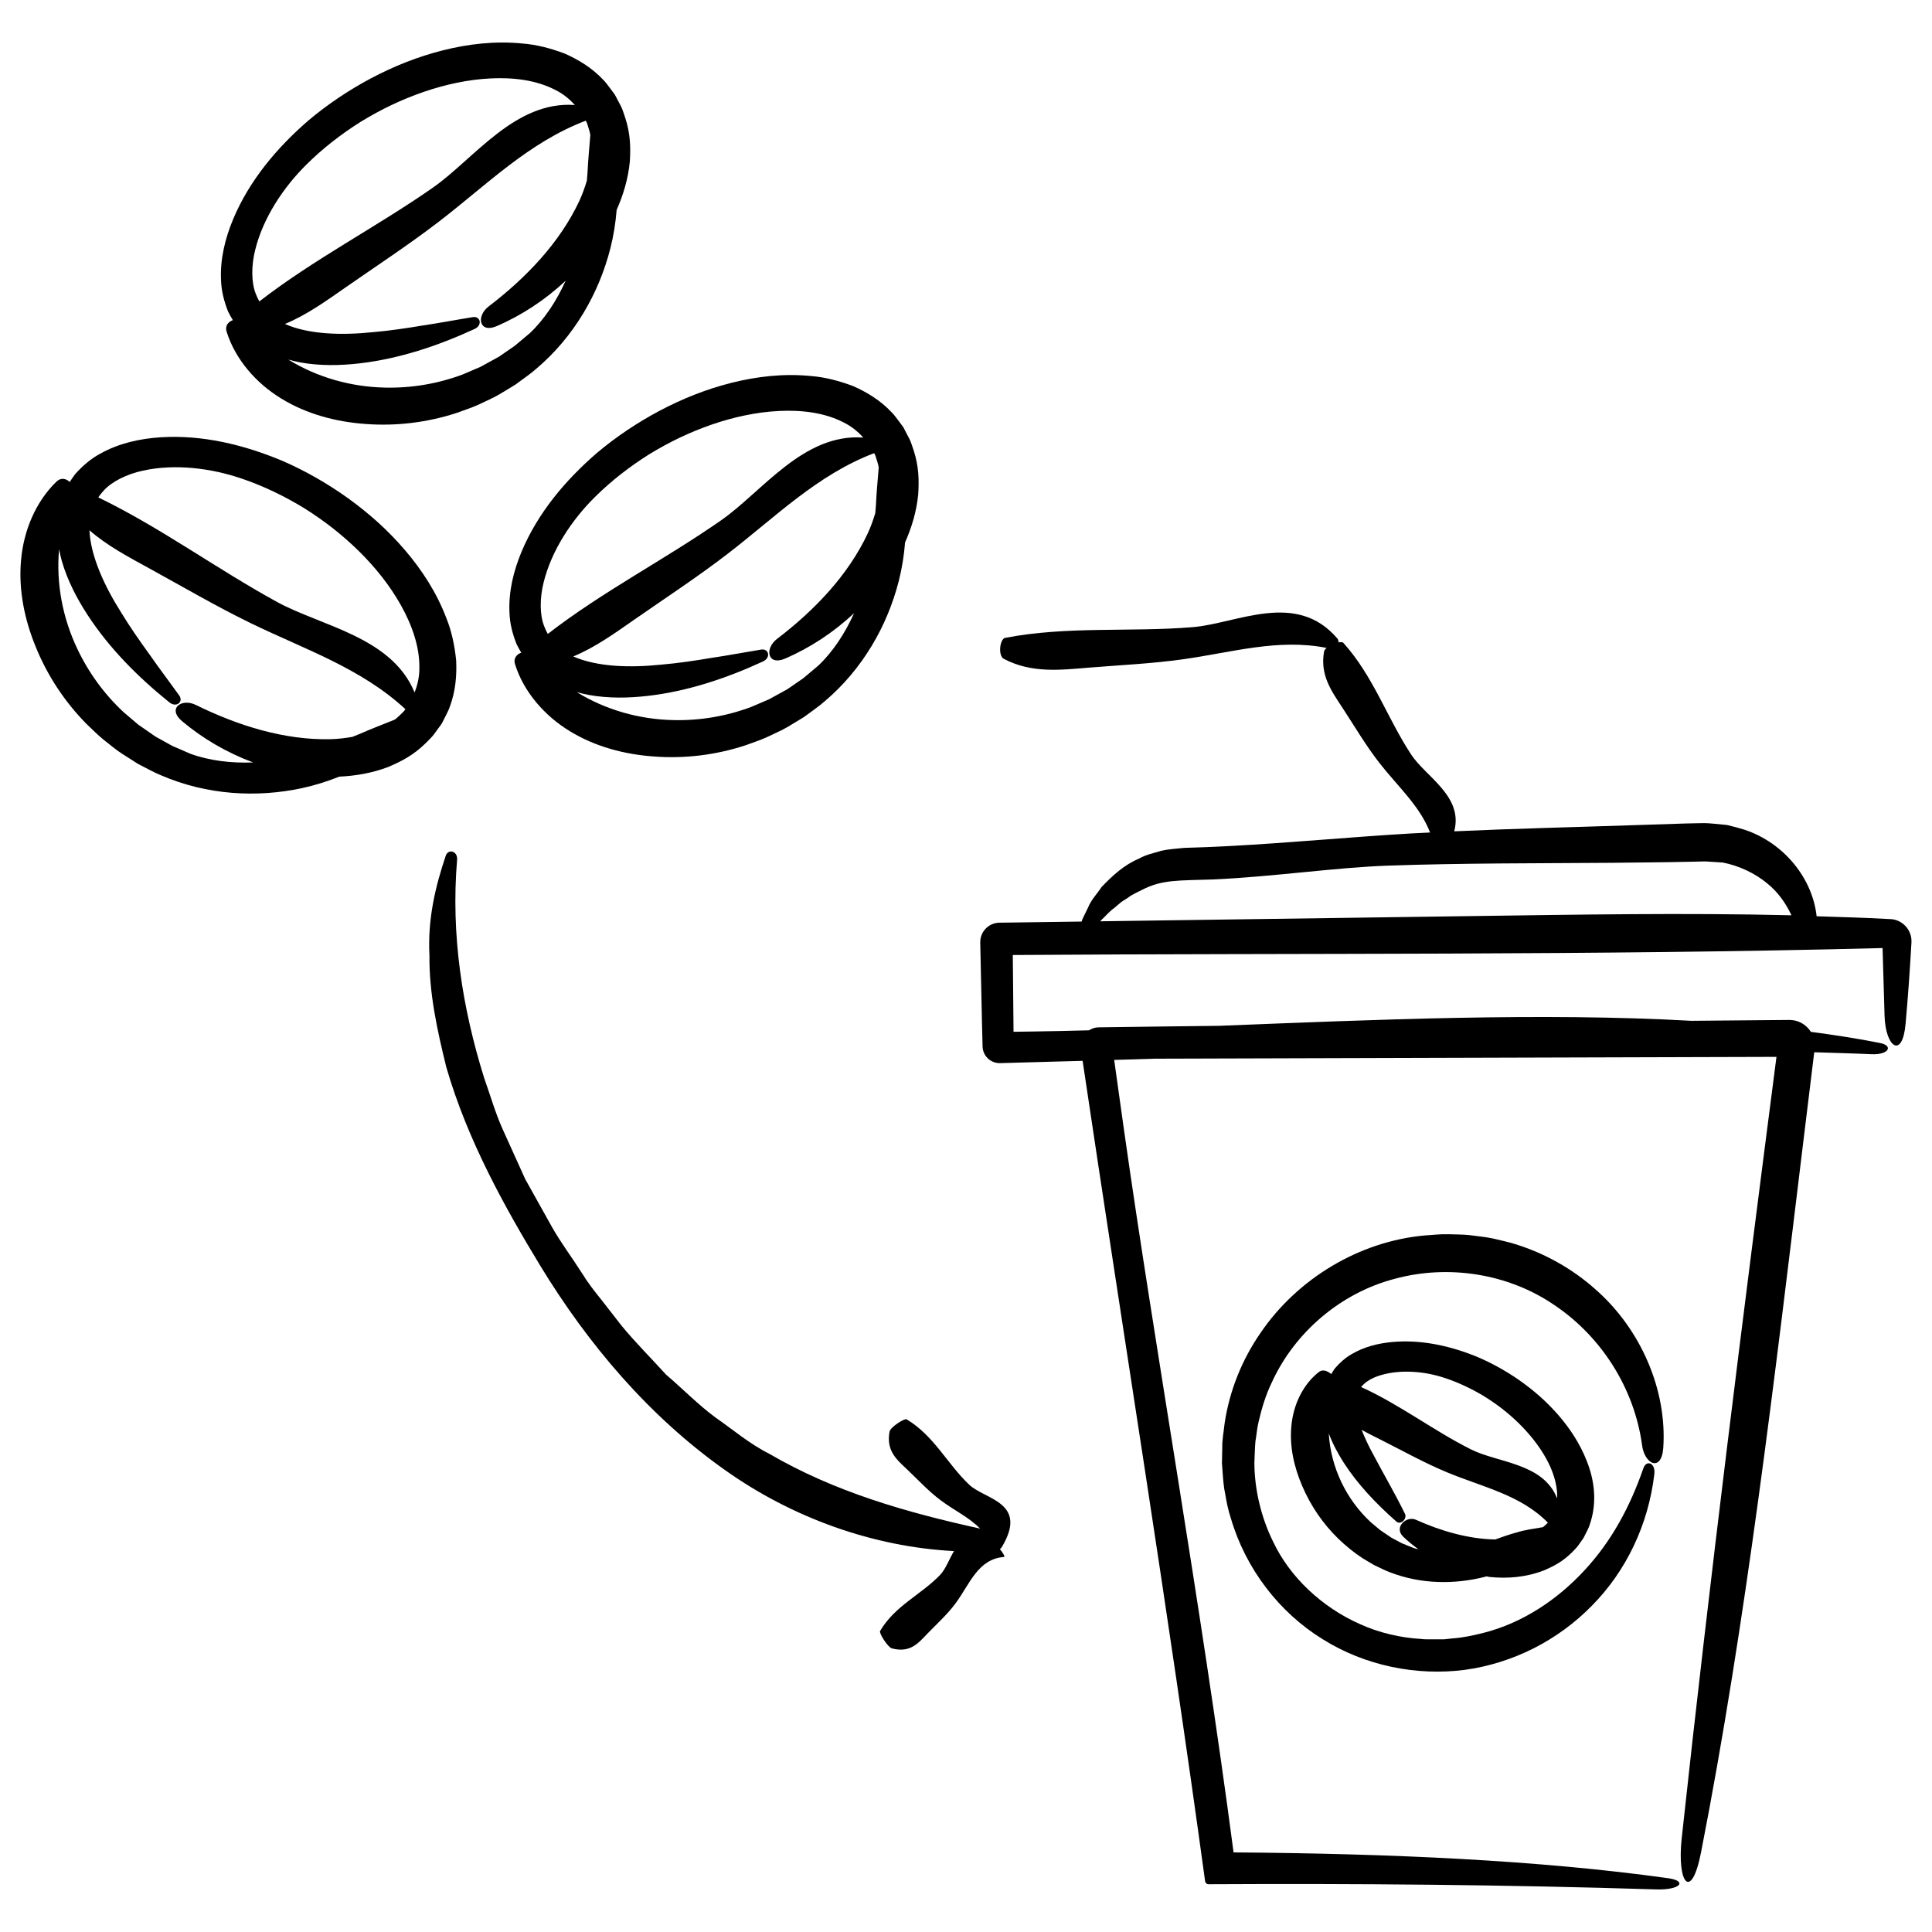 <?xml version="1.0" encoding="UTF-8"?>
<!-- Uploaded to: SVG Repo, www.svgrepo.com, Generator: SVG Repo Mixer Tools -->
<svg fill="#000000" width="800px" height="800px" version="1.1" viewBox="144 144 512 512" xmlns="http://www.w3.org/2000/svg">
 <g>
  <path d="m645.01 387.58-0.691-0.039c-6.266-0.348-12.586-0.52-18.895-0.719-1.066-9.926-8.504-19.383-19.055-22.922-1.562-0.484-3.148-0.91-4.727-1.273l-3.414-0.332-0.848-0.07-0.418-0.035-1.137-0.055-1.691 0.023-3.394 0.074-13.559 0.441c-15.91 0.539-31.875 0.91-47.797 1.637 2.465-9.309-7.508-14.41-11.418-20.355-6.344-9.645-10.027-20.793-17.973-29.598-0.191-0.215-0.664-0.227-1.234-0.121-0.047-0.406-0.133-0.781-0.316-0.992-10.949-12.863-26.566-4.012-38.379-3.039-16.496 1.359-33.23-0.332-49.68 2.836-1.441 0.277-1.945 4.734-0.359 5.566 7.418 3.894 15.07 2.934 22.652 2.316 8.273-0.672 16.586-1.047 24.848-2.207 12.93-1.809 25.184-5.566 38.051-3.008-0.348 0.297-0.613 0.609-0.672 0.906-1.18 6.352 2.062 10.676 4.961 15.113 3.168 4.84 6.09 9.836 9.688 14.453 4.801 6.16 10.715 11.387 13.43 18.445-1.652 0.09-3.309 0.152-4.957 0.246-16.391 0.961-32.312 2.504-48.25 3.344-3.981 0.211-7.965 0.379-11.957 0.484-2.019 0.215-4.133 0.324-6.133 0.781-1.969 0.637-4.035 1.004-5.84 2.07-3.875 1.598-7.019 4.484-9.945 7.547-1.145 1.793-2.715 3.293-3.562 5.422l-1.496 3.082-0.191 0.621c-7.203 0.102-14.418 0.203-21.613 0.301h-0.188c-2.84 0.039-5.117 2.379-5.078 5.223v0.039c0.152 7.043 0.309 14.047 0.457 21.051 0.055 2.098 0.105 4.195 0.156 6.258l0.004 0.23c0.059 2.504 2.141 4.484 4.644 4.418 7.332-0.188 14.594-0.398 21.867-0.609 11.004 73.938 22.57 145.12 32.465 217.41 0.055 0.465 0.457 0.801 0.91 0.801 39.074-0.207 78.414 0.109 118.55 1.371 6.559 0.207 8.434-2.242 3.25-2.969-34.168-4.777-73.789-6.539-115.17-6.84-8.609-65.527-20.922-134.06-29.113-191.98-0.848-5.992-1.688-12.012-2.527-18.031 3.547-0.105 7.07-0.223 10.605-0.328 54.82-0.156 109.86-0.324 164.91-0.484-8.953 69.168-17.68 138.33-25.113 207.07-1.305 12.066 2.562 16.832 5.125 3.734 11.992-61.293 19.418-125.18 27.113-188.43 0.961-7.863 1.918-15.723 2.883-23.598 5.059 0.168 10.09 0.289 15.184 0.52 4.566 0.207 5.871-2.242 2.258-2.969-5.871-1.18-12.043-2.121-18.332-2.957-1.043-1.648-2.766-2.848-4.852-3.102-0.281-0.035-0.598-0.051-0.875-0.051-8.641 0.082-17.297 0.152-25.938 0.227-39.832-2.231-84.066-0.293-125.16 1.328-10.625 0.141-21.289 0.227-31.902 0.402l-0.156 0.004c-0.902 0.016-1.688 0.344-2.398 0.785-5.078 0.137-10.086 0.25-14.957 0.316-1.684 0.023-3.379 0.047-5.066 0.07-0.066-6.766-0.125-13.543-0.195-20.344 76.711-0.535 154.05 0.145 230.5-1.844 0.18 6.019 0.359 12.016 0.527 17.996 0.281 8.449 4.734 11.391 5.566 2.117 0.645-7.16 1.152-14.355 1.559-21.59 0.188-3.238-2.301-6.019-5.551-6.203zm-111.64-0.801c-32.555 0.457-65.184 0.918-97.77 1.371 0.105-0.109 0.191-0.281 0.312-0.383 1.258-1.145 1.996-2.16 3.371-3.141l1.734-1.473c0.578-0.465 1.293-0.812 1.883-1.23 1.145-0.906 2.519-1.465 3.773-2.109 5.305-2.769 9.777-2.438 18.828-2.75 16.066-0.727 32.406-3.18 46.473-3.668 19.637-0.68 39.418-0.594 59.184-0.742l14.816-0.168 7.406-0.141 1.848-0.047c0.195-0.004 0.863-0.02 0.68-0.016l0.926 0.059 3.688 0.238c4.047 0.77 8.395 2.672 11.879 5.594 2.746 2.211 4.832 5.144 6.359 8.387-28.316-0.684-56.941-0.172-85.391 0.219z"/>
  <path d="m546.49 509.67c-3.633-2.516-7.621-4.711-11.773-6.402-6.953-2.727-14.344-4.297-21.789-3.621-3.691 0.344-7.438 1.266-10.742 3.223-1.641 0.938-3.117 2.242-4.473 3.82-0.297 0.402-0.605 0.945-0.91 1.457-0.992-0.848-2.309-1.336-3.238-0.59-4.309 3.336-6.832 8.793-7.332 14.289-0.543 5.543 0.75 11.043 2.84 15.887 2.258 5.324 5.531 10.07 9.516 13.965 1.906 1.859 4.324 3.84 6.57 5.289l1.562 0.926 0.777 0.457 0.195 0.109 0.297 0.191 0.109 0.059 0.465 0.223c1.234 0.574 2.422 1.211 3.691 1.676 8.422 3.305 17.387 3.238 25.242 1.254 0.141-0.035 0.277-0.102 0.414-0.133 0.301 0.039 0.57 0.133 0.871 0.168 4.543 0.453 9.48 0.156 14.488-1.785 2.574-1.125 4.793-2.254 7.316-4.734 0.555-0.562 1.371-1.402 1.633-1.789l0.82-1.164 0.207-0.297 0.051-0.07 0.363-0.523 0.016-0.031 0.035-0.066 0.125-0.246 0.508-0.996c0.316-0.676 0.691-1.336 0.906-2.031 2.191-6.195 1.16-12.207-0.699-16.914-1.875-4.82-4.606-8.852-7.684-12.395-3.121-3.555-6.504-6.504-10.379-9.203zm-36.352-1.301c5.094-1.461 11.316-0.977 16.5 0.73 3.629 1.16 7.297 2.902 10.5 4.82 3.648 2.258 6.445 4.445 9.34 7.246 5.445 5.371 10.184 12.461 10.203 19.426 0.004 0.152-0.039 0.297-0.047 0.449-3.715-9.359-15.68-9.355-22.801-12.93-9.977-4.996-18.895-11.906-29.129-16.535 1.082-1.332 2.809-2.461 5.434-3.207zm8.477 45.867-3.043-1.23-2.805-1.48-2.984-2.019-2.449-2.047c-3.269-3.008-5.941-6.656-7.844-10.645-1.941-4.066-3.098-8.465-3.352-12.953 1.02 2.742 2.422 5.332 3.926 7.707 3.738 5.789 8.59 10.906 13.965 15.637 1.176 1.055 2.922-0.727 2.309-2.016-2.836-5.769-5.699-10.586-8.312-15.551-1.234-2.238-2.332-4.535-3.184-6.723 1.617 0.91 3.293 1.734 4.953 2.57 5.879 2.957 11.629 6.184 17.754 8.723 9.445 3.914 19.477 5.969 26.66 13.32-0.492 0.465-0.816 0.812-1.285 1.18-2.641 0.457-4.742 0.715-6.797 1.352-2.023 0.539-3.941 1.215-5.898 1.918-7.031-0.141-14.219-2.18-20.945-5.203-2.535-1.184-5.969 1.949-3.461 4.418 1.258 1.234 2.656 2.344 4.098 3.402-0.426-0.121-0.879-0.211-1.305-0.359z"/>
  <path d="m584.78 527.77c1.066-15.277-5.875-31.547-18.098-42.195-6.055-5.371-13.316-9.441-21.074-11.848-1.93-0.629-3.934-1.008-5.898-1.5-2.004-0.43-4.227-0.629-6.324-0.91-2.055-0.211-3.637-0.145-5.477-0.23-2.504-0.066-4.156 0.211-6.266 0.316-17.547 1.566-33.852 11.539-43.586 25.82-4.934 7.141-8.203 15.277-9.508 23.871-0.23 2.144-0.699 4.641-0.637 6.445l-0.059 2.906-0.016 0.73-0.012 0.637 0.031 0.398 0.121 1.594c0.16 2.121 0.289 4.238 0.75 6.316 0.344 2.09 0.777 4.16 1.441 6.176 3.949 13.531 12.914 25.051 24.293 32.074 11.305 7.117 25.004 9.809 37.68 8.168 12.801-1.742 24.746-7.824 33.727-17.012 9.059-9.133 14.977-21.477 16.547-34.879 0.352-2.91-2.051-3.875-2.887-1.594-3.508 10.152-8.402 19.324-15.617 27.094-7.094 7.672-16.281 13.941-26.91 16.621-2.641 0.648-5.34 1.246-8.09 1.43l-2.066 0.215-0.156 0.02c-0.09 0 0.641 0.016 0.316 0.012h-0.082l-0.297-0.004h-1.781c-1.527-0.031-3.336 0.074-4.473-0.121-5.055-0.281-10.926-1.605-15.895-3.879-10.168-4.481-18.711-12.551-23.105-21.91-3.168-6.387-4.914-13.824-4.953-20.801 0.102-1.914 0.105-3.93 0.281-5.769 0.312-1.742 0.414-3.477 0.855-5.246 0.816-3.551 1.895-7.07 3.488-10.363 6.082-13.332 18.34-23.75 32.59-27.457 14.203-3.856 30.082-1.406 42.309 6.977 12.297 8.258 21.098 21.852 23.199 36.945 0.551 5.156 5.125 7.473 5.637 0.953z"/>
  <path d="m205.71 228.84c-1.238 0.449-2.168 1.543-1.637 3.117 2.297 7.281 7.793 13.621 14.52 17.695 6.742 4.137 14.547 6.141 22.141 6.695 8.316 0.648 16.625-0.406 24.355-2.941 1.918-0.727 3.809-1.301 5.719-2.172 1.848-0.898 3.949-1.785 5.527-2.731l2.371-1.43 1.184-0.719 0.297-0.188 0.352-0.207 0.152-0.105 0.605-0.445c1.598-1.203 3.254-2.309 4.746-3.617 10.156-8.574 16.688-20.105 19.703-31.953 0.855-3.359 1.391-6.769 1.672-10.195 1.727-3.93 3.039-8.168 3.492-12.809 0.223-3.805 0.18-7.332-1.23-11.668-0.336-0.988-0.766-2.348-1.109-2.984l-1.02-1.941-0.25-0.484-0.066-0.121-0.309-0.562-0.023-0.039-0.055-0.074-1.113-1.504c-0.621-0.777-1.164-1.633-1.879-2.312-2.977-3.18-6.602-5.367-10.258-6.969-3.684-1.379-7.438-2.363-11.094-2.644-7.344-0.734-14.41 0.125-21.098 1.793-6.734 1.703-12.969 4.195-19.094 7.43-5.848 3.109-11.477 6.867-16.59 11.176-8.402 7.285-15.645 15.914-19.93 26.133-2.117 5.066-3.492 10.59-3.215 16.211 0.086 2.785 0.789 5.57 1.883 8.328 0.359 0.711 0.785 1.473 1.25 2.238zm78.695 3.453-3.981 3.344-4.188 2.887-4.84 2.664-4.695 2.016c-6.562 2.477-13.598 3.668-20.586 3.516-9.027-0.172-18-2.672-25.711-7.426 1.059 0.293 2.121 0.562 3.188 0.754 5.211 0.934 10.5 0.848 15.703 0.246 10.422-1.215 20.625-4.574 30.445-9.098 2.199-0.984 1.594-3.457-0.41-3.16-4.539 0.73-8.785 1.555-13.227 2.211-4.398 0.734-8.824 1.402-13.258 1.777-8.25 0.859-16.969 0.641-23.344-2.164 5.863-2.43 11.023-6.176 16.223-9.793 8.254-5.742 16.695-11.262 24.688-17.41 12.742-9.805 23.711-20.922 38.824-26.676l0.316 0.629c0.348 1.148 0.691 2.035 0.891 3.141-0.273 3.496-0.59 6.637-0.742 9.945-0.051 0.727-0.121 1.457-0.176 2.18-0.555 1.832-1.203 3.656-2.019 5.414-5.152 10.992-14.02 20.277-23.918 27.848-3.488 2.57-2.66 7.336 2.098 5.269 6.566-2.848 12.762-6.898 18.211-12.004-2.379 5.289-5.566 10.176-9.492 13.891zm-72.766-22.105c2.121-8.551 7.543-16.641 13.664-22.668 4.262-4.231 9.234-8.066 14.262-11.227 5.543-3.391 10.762-5.863 16.656-7.918 5.777-1.984 11.801-3.301 17.809-3.594 5.977-0.297 12.07 0.43 17.078 3.027 2.051 0.988 3.773 2.398 5.234 4.019-15.887-1.148-26.738 14.305-37.664 21.93-14.98 10.453-31.441 18.887-45.945 30.121-0.359-0.645-0.695-1.312-0.965-2.055-1.191-2.988-1.188-7.469-0.129-11.637z"/>
  <path d="m260.28 336.85 0.324-0.441 0.082-0.109 0.371-0.523 0.02-0.039 0.039-0.086 0.176-0.332 0.684-1.336c0.418-0.902 0.941-1.773 1.234-2.711 1.523-4.086 1.867-8.297 1.676-12.281-0.402-3.914-1.195-7.715-2.57-11.113-2.609-6.906-6.523-12.848-11-18.098-4.519-5.277-9.527-9.75-15.152-13.797-5.387-3.856-11.254-7.223-17.391-9.883-10.27-4.281-21.215-6.922-32.273-6.211-5.481 0.363-11.039 1.586-15.945 4.344-2.457 1.316-4.641 3.188-6.621 5.391-0.484 0.637-0.973 1.355-1.457 2.106-0.945-0.91-2.344-1.258-3.523-0.082-5.496 5.297-8.727 13.043-9.383 20.879-0.707 7.879 0.973 15.758 3.863 22.809 3.117 7.738 7.766 14.707 13.477 20.5 1.5 1.395 2.863 2.832 4.492 4.156 1.621 1.258 3.356 2.742 4.906 3.734l3.504 2.227 0.293 0.188 0.336 0.223 0.168 0.09 0.664 0.348c1.789 0.891 3.512 1.891 5.356 2.641 12.195 5.281 25.434 5.992 37.383 3.422 3.394-0.73 6.691-1.77 9.883-3.047 4.289-0.203 8.66-0.918 13.012-2.574 3.508-1.492 6.644-3.102 9.898-6.293 0.734-0.742 1.762-1.734 2.176-2.316zm-88.82-62.816c2.141-2.398 6.156-4.387 10.359-5.297 8.602-1.906 18.258-0.656 26.375 2.144 5.688 1.93 11.328 4.68 16.402 7.777 5.5 3.457 10.035 7.027 14.504 11.387 4.352 4.293 8.207 9.098 11.145 14.348 2.926 5.219 4.988 11 4.891 16.637 0.023 2.277-0.469 4.445-1.27 6.481-6.047-14.738-24.711-17.574-36.406-23.965-16.02-8.762-30.895-19.738-47.414-27.73 0.422-0.613 0.871-1.211 1.414-1.781zm22.953 69.703-4.766-2.07-4.449-2.469-4.539-3.148-3.894-3.309c-5.133-4.777-9.336-10.543-12.309-16.871-3.871-8.156-5.617-17.305-4.797-26.324 0.211 1.078 0.438 2.152 0.742 3.188 1.48 5.078 3.914 9.777 6.769 14.172 5.727 8.797 13.281 16.434 21.699 23.211 1.863 1.523 3.809-0.121 2.648-1.785-2.676-3.738-5.305-7.176-7.863-10.855-2.621-3.606-5.188-7.285-7.5-11.082-4.434-7.004-8.125-14.906-8.453-21.867 4.793 4.172 10.445 7.125 15.992 10.172 8.816 4.836 17.516 9.941 26.582 14.359 14.449 7.043 29.285 11.914 41.168 22.883l-0.422 0.57c-0.871 0.832-1.516 1.531-2.422 2.207-3.25 1.309-6.191 2.422-9.227 3.758-0.672 0.277-1.355 0.539-2.023 0.812-1.891 0.324-3.812 0.555-5.754 0.605-12.137 0.281-24.395-3.527-35.586-9.023-3.856-1.98-7.754 0.883-3.789 4.223 5.473 4.609 11.859 8.359 18.863 10.965-5.793 0.219-11.594-0.457-16.672-2.32z"/>
  <path d="m282.23 290.18c-2.117 5.066-3.492 10.59-3.211 16.211 0.086 2.785 0.789 5.57 1.883 8.328 0.352 0.715 0.781 1.477 1.238 2.242-1.238 0.449-2.168 1.543-1.637 3.117 2.293 7.281 7.793 13.621 14.516 17.695 6.742 4.141 14.547 6.144 22.141 6.695 8.316 0.648 16.629-0.402 24.359-2.941 1.918-0.727 3.809-1.301 5.719-2.176 1.848-0.898 3.949-1.785 5.527-2.731l2.371-1.43 1.184-0.719 0.297-0.18 0.348-0.207 0.762-0.547c1.598-1.203 3.254-2.309 4.746-3.621 10.16-8.57 16.688-20.102 19.711-31.945 0.855-3.367 1.391-6.777 1.668-10.211 1.727-3.926 3.039-8.16 3.488-12.793 0.223-3.805 0.18-7.332-1.23-11.668-0.332-0.988-0.766-2.348-1.109-2.984l-1.012-1.934-0.25-0.484-0.059-0.129-0.312-0.57-0.023-0.039-0.055-0.074-1.113-1.504c-0.625-0.777-1.168-1.633-1.879-2.312-2.984-3.18-6.602-5.367-10.258-6.969-3.684-1.379-7.438-2.363-11.094-2.644-7.344-0.734-14.402 0.125-21.098 1.793-6.731 1.703-12.969 4.195-19.094 7.43-5.848 3.113-11.477 6.867-16.59 11.176-8.406 7.277-15.641 15.906-19.934 26.125zm78.609 30.23-3.981 3.344-4.191 2.887-4.84 2.664-4.695 2.019c-6.559 2.469-13.598 3.668-20.586 3.512-9.027-0.172-18-2.672-25.711-7.426 1.059 0.293 2.121 0.562 3.188 0.754 5.211 0.934 10.5 0.848 15.703 0.246 10.422-1.215 20.625-4.574 30.445-9.105 2.191-0.992 1.586-3.465-0.418-3.168-4.539 0.734-8.785 1.562-13.227 2.211-4.398 0.742-8.828 1.406-13.262 1.785-8.242 0.852-16.969 0.641-23.34-2.168 5.863-2.43 11.027-6.176 16.227-9.793 8.254-5.742 16.695-11.262 24.688-17.41 12.742-9.805 23.711-20.918 38.824-26.676l0.316 0.629c0.348 1.148 0.691 2.031 0.891 3.141-0.273 3.496-0.59 6.629-0.734 9.945-0.051 0.727-0.121 1.457-0.176 2.176-0.555 1.84-1.203 3.664-2.023 5.422-5.148 10.988-14.016 20.273-23.922 27.844-3.488 2.57-2.664 7.336 2.098 5.269 6.57-2.848 12.766-6.898 18.219-12.004-2.383 5.301-5.566 10.191-9.492 13.902zm-28.188-63.906c5.777-1.984 11.801-3.301 17.809-3.594 5.977-0.297 12.07 0.43 17.078 3.027 2.051 0.988 3.773 2.398 5.234 4.019-15.887-1.148-26.738 14.305-37.664 21.926-14.977 10.445-31.434 18.879-45.938 30.113-0.359-0.645-0.695-1.316-0.961-2.055-1.195-2.984-1.188-7.465-0.133-11.633 2.121-8.551 7.543-16.641 13.664-22.668 4.262-4.231 9.23-8.066 14.27-11.227 5.531-3.383 10.746-5.852 16.641-7.91z"/>
  <path d="m400.87 537.48c-5.828-5.508-9.289-12.93-16.566-17.324-0.637-0.387-4.344 2.098-4.555 3.203-0.984 5.18 1.996 7.531 4.664 10.07 2.918 2.766 5.606 5.723 8.914 8.191 3.465 2.602 7.578 4.535 10.402 7.477-19.496-4.301-38.473-9.68-55.914-19.859-5.125-2.562-9.516-6.324-14.238-9.609-4.629-3.422-8.672-7.602-13.082-11.355-3.883-4.301-8.027-8.41-11.734-12.902l-5.375-6.902c-1.844-2.273-3.637-4.586-5.164-7.082-2.606-4.106-5.566-8.004-7.945-12.223-2.371-4.246-4.731-8.469-7.082-12.68-1.996-4.414-3.984-8.812-5.969-13.195-1.988-4.41-3.289-9.062-4.922-13.617-5.758-18.484-8.863-37.785-7.16-57.922 0.117-2.273-2.359-2.828-3.008-1.004-2.734 8.156-4.84 16.73-4.324 26.547-0.109 9.812 2.035 19.688 4.465 29.512 5.652 19.598 15.844 37.699 24.883 52.594 12.676 20.832 28.863 39.98 49.039 54.227 17.77 12.609 39.172 20.312 60.613 21.426-1.285 2.176-2.215 4.793-3.637 6.281-5.047 5.281-11.957 8.137-15.934 14.883-0.348 0.59 2.066 4.344 3.109 4.621 4.891 1.289 7.039-1.43 9.367-3.848 2.539-2.637 5.262-5.055 7.512-8.082 3.754-5.047 5.883-11.777 12.887-12.305 0.316-0.023-0.473-1.309-1.133-2.051 0.215-0.195 0.402-0.387 0.5-0.539 7.137-11.918-4.438-12.59-8.613-16.531z"/>
 </g>
</svg>